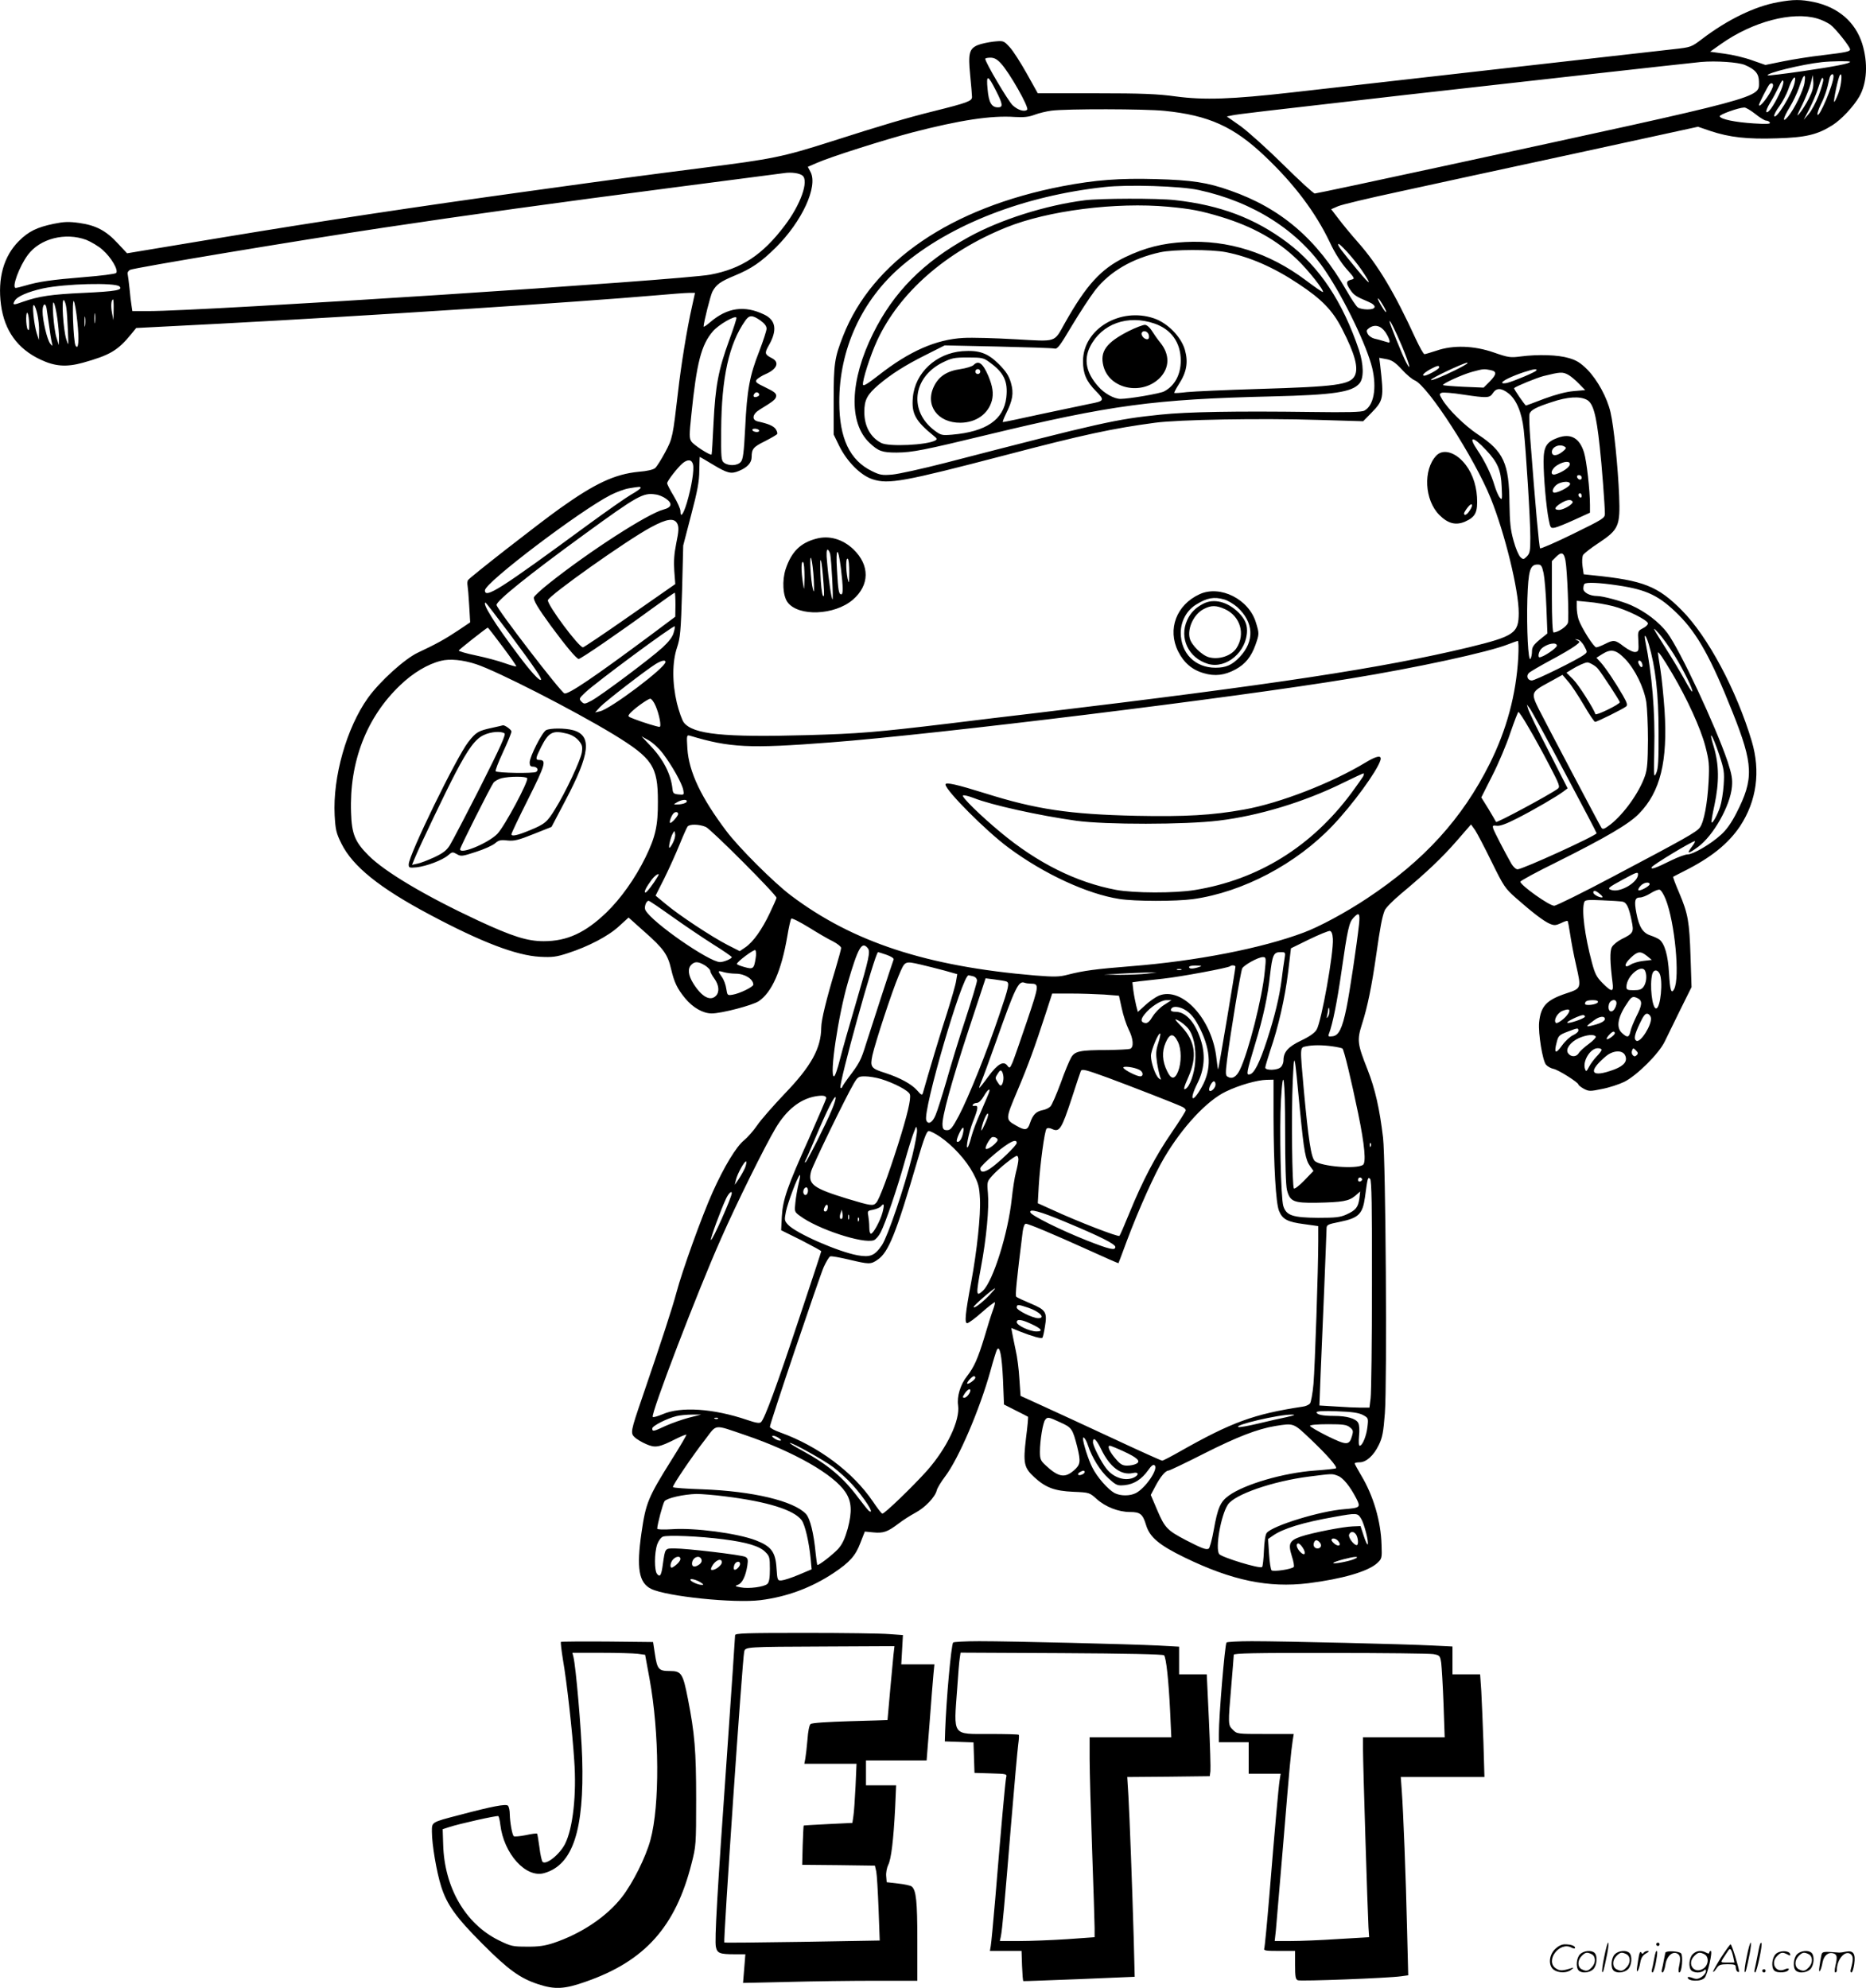 <svg version="1.0" xmlns="http://www.w3.org/2000/svg"
  viewBox="0 0 1126.299 1200.105"
 preserveAspectRatio="xMidYMid meet">
<g transform="translate(-0.307,1200.818) scale(0.1,-0.1)"
fill="#000000" stroke="none">
<path d="M10735 11995 c-140 -25 -304 -105 -457 -221 -67 -51 -68 -51 -175
-63 -177 -20 -2016 -228 -2303 -261 -362 -41 -528 -47 -700 -24 -109 15 -202
19 -484 19 l-349 0 -67 120 c-37 66 -83 138 -103 159 -36 39 -37 39 -97 33
-33 -4 -76 -13 -95 -21 -52 -22 -59 -50 -46 -182 6 -60 11 -120 11 -131 0 -25
-26 -35 -235 -87 -160 -40 -306 -83 -621 -184 -286 -91 -348 -104 -768 -157
-389 -50 -474 -61 -1051 -141 -681 -94 -1256 -181 -1853 -280 l-572 -95 -57
61 c-69 75 -131 108 -231 122 -64 9 -91 8 -155 -5 -101 -21 -152 -46 -210
-104 -92 -92 -129 -225 -108 -385 21 -156 100 -266 239 -331 87 -41 155 -46
254 -19 165 46 212 74 293 173 l30 37 505 26 c854 45 2158 130 2630 171 91 8
181 15 201 15 l37 0 -18 -82 c-30 -131 -67 -361 -84 -513 -32 -274 -33 -283
-78 -367 -23 -43 -50 -86 -60 -95 -11 -10 -48 -19 -100 -23 -144 -14 -264 -70
-478 -223 -126 -90 -541 -414 -552 -431 -4 -6 -5 -20 -3 -31 2 -11 7 -66 10
-122 l6 -102 -73 -49 c-78 -52 -132 -82 -243 -134 -80 -38 -229 -173 -301
-273 -129 -181 -213 -477 -201 -709 5 -87 9 -107 41 -171 68 -137 229 -267
532 -428 313 -167 523 -247 666 -255 74 -4 99 -1 169 22 124 40 246 104 309
163 l57 52 95 -85 c117 -103 142 -139 162 -227 19 -80 36 -116 84 -175 47 -57
108 -92 161 -92 59 0 246 49 284 74 79 54 136 182 172 391 9 55 20 103 24 107
4 5 51 -19 105 -52 53 -33 119 -72 147 -85 27 -14 49 -32 49 -40 0 -7 -16 -66
-35 -130 -53 -175 -85 -305 -85 -350 -1 -125 -60 -233 -221 -400 -69 -73 -144
-158 -166 -191 -22 -32 -58 -73 -79 -90 -47 -38 -120 -158 -190 -314 -65 -145
-183 -473 -218 -605 -25 -94 -92 -299 -207 -635 -69 -201 -72 -214 -45 -239
12 -11 43 -30 69 -41 55 -24 76 -21 181 32 32 16 60 27 62 25 2 -2 -38 -71
-90 -153 -142 -227 -155 -260 -181 -439 -31 -215 -16 -302 58 -339 95 -46 502
-88 661 -68 159 20 307 75 441 164 97 65 132 104 161 181 l27 69 51 -5 c61 -6
86 3 151 52 27 21 74 51 104 67 58 31 118 94 128 134 3 14 26 52 51 85 82 108
209 406 273 636 17 63 35 120 39 128 17 32 30 -33 37 -179 l6 -151 71 -36 c39
-19 72 -37 74 -38 2 -2 -3 -59 -12 -128 -18 -152 -13 -179 50 -237 69 -63 122
-83 236 -88 97 -4 97 -5 140 -43 53 -48 132 -79 202 -79 62 0 77 -13 97 -80
22 -72 79 -120 231 -194 288 -140 507 -185 748 -156 205 26 357 70 414 120 30
28 31 30 28 111 -4 143 -49 297 -123 420 -21 36 -39 68 -39 72 0 4 13 7 29 7
40 0 85 40 116 104 22 45 28 76 37 192 14 190 5 1523 -11 1664 -21 175 -47
292 -94 412 -61 154 -64 176 -33 274 33 102 59 230 86 419 24 168 35 227 51
267 6 15 50 60 98 100 158 132 250 220 337 320 l86 99 25 -35 c13 -20 58 -106
100 -192 72 -146 80 -159 147 -218 100 -88 168 -140 204 -155 26 -11 36 -10
67 4 19 10 38 16 40 13 2 -2 9 -37 15 -78 6 -41 22 -128 37 -192 31 -137 31
-137 -60 -167 -120 -40 -154 -77 -164 -175 -6 -67 21 -233 42 -256 10 -11 30
-22 46 -25 31 -7 149 -82 149 -94 0 -4 15 -16 33 -26 31 -16 38 -16 110 -1 43
8 103 28 134 43 76 38 209 170 244 243 15 30 57 117 94 192 l68 137 -6 183
c-7 213 -15 260 -69 387 -22 51 -38 94 -36 96 2 1 32 17 68 35 161 81 264 164
335 269 101 153 126 332 71 516 -92 307 -264 630 -422 789 -145 146 -231 180
-536 211 l-56 6 -7 49 c-4 28 -2 56 3 67 6 10 48 43 94 73 122 81 131 103 124
285 -7 173 -32 419 -52 504 -20 88 -79 196 -140 258 -40 40 -65 56 -110 69
-65 20 -186 24 -294 10 -60 -8 -74 -6 -160 24 -120 42 -247 46 -347 11 -34
-11 -67 -21 -72 -21 -6 0 -29 42 -53 93 -126 275 -226 444 -348 582 -39 44
-91 107 -116 140 l-46 60 41 18 c23 10 186 49 364 87 177 39 657 143 1065 231
l744 162 76 -26 c115 -38 221 -50 400 -44 174 5 245 22 335 79 54 34 127 112
162 172 48 83 54 205 18 321 -42 131 -144 219 -292 251 -79 16 -123 16 -216
-1z m238 -99 c25 -7 60 -24 77 -36 31 -22 120 -134 120 -150 0 -13 -24 -18
-165 -35 -71 -8 -179 -25 -238 -37 l-108 -22 -80 28 c-44 16 -119 34 -167 40
l-87 12 65 46 c192 136 432 199 583 154z m-4929 -270 c51 -54 172 -267 159
-280 -16 -15 -56 -3 -88 27 -28 27 -165 259 -165 280 0 4 14 7 31 7 23 0 40
-9 63 -34z m4491 -10 c63 -27 85 -53 85 -102 0 -99 56 -84 -1900 -508 -421
-91 -772 -166 -781 -166 -8 0 -93 78 -189 173 -96 95 -213 200 -258 233 l-84
59 34 7 c34 7 169 23 1043 123 512 58 1710 192 1785 199 90 8 224 -1 265 -18z
m635 19 c0 -10 -85 -27 -283 -56 -115 -17 -211 -28 -214 -26 -13 13 207 67
327 80 54 6 170 8 170 2z m-100 -88 c0 -47 -88 -256 -97 -230 -2 6 7 33 20 60
23 45 39 92 52 156 5 27 25 38 25 14z m30 -101 c-12 -32 -24 -55 -26 -53 -6 5
24 146 34 161 17 27 11 -56 -8 -108z m-205 62 c-8 -49 -62 -159 -99 -203 -37
-44 -32 -12 9 55 20 32 44 84 55 114 10 31 22 61 25 66 13 21 16 8 10 -32z
m26 -95 c-16 -32 -41 -71 -55 -88 -21 -25 -18 -16 14 48 21 44 45 102 52 130
l13 52 3 -42 c2 -31 -5 -57 -27 -100z m-4906 47 c42 -82 43 -100 12 -100 -39
0 -56 29 -63 110 -9 90 2 88 51 -10z m4820 48 c-14 -65 -114 -227 -123 -200
-2 6 12 34 32 60 19 27 42 70 52 98 24 73 52 102 39 42z m146 -75 c-17 -43
-44 -94 -61 -113 l-30 -35 34 65 c18 36 42 90 51 120 22 67 29 80 33 59 2 -9
-11 -52 -27 -96z m-240 4 c-34 -70 -66 -115 -76 -105 -4 4 6 29 22 55 17 27
40 71 53 98 16 35 24 45 27 32 3 -10 -9 -46 -26 -80z m-38 45 c-17 -47 -83
-132 -83 -107 0 8 51 108 62 122 14 17 29 6 21 -15z m-105 -162 c27 -22 57
-40 65 -40 9 0 19 -5 23 -12 5 -8 -19 -10 -97 -5 -112 7 -200 25 -206 43 -3
10 112 52 148 53 9 1 39 -17 67 -39z m-3567 19 c268 -27 419 -95 608 -275 176
-167 304 -337 391 -519 29 -63 67 -122 100 -160 51 -57 52 -60 30 -65 -33 -8
-34 -21 -8 -60 23 -34 35 -42 111 -74 52 -22 49 -46 -6 -46 -24 0 -51 6 -59
13 -9 6 -40 53 -68 102 -177 309 -395 496 -702 603 -137 49 -233 63 -449 69
-219 6 -364 -5 -563 -43 -673 -130 -1148 -454 -1324 -904 -52 -132 -57 -169
-57 -390 l0 -205 34 -70 c47 -94 128 -176 200 -200 97 -32 188 -15 801 145
472 124 650 162 905 196 141 19 635 28 988 17 l268 -8 49 50 c74 76 77 89 54
286 l-6 47 43 -8 c34 -6 53 -19 94 -63 27 -30 62 -59 77 -65 80 -33 361 -469
459 -712 86 -214 169 -554 169 -692 0 -123 -27 -141 -302 -208 -525 -126
-1171 -224 -2598 -395 -162 -19 -405 -48 -540 -65 -442 -53 -541 -61 -855 -70
-505 -14 -688 5 -744 76 -11 14 -29 66 -42 117 -29 123 -29 248 1 337 19 57
23 97 30 340 l7 275 48 185 c38 144 49 203 49 267 1 46 2 83 3 83 1 0 35 -20
75 -44 91 -55 113 -61 161 -41 51 21 77 49 77 84 0 49 10 61 81 96 37 19 70
38 73 43 3 5 -1 18 -9 30 -14 19 -44 32 -108 46 -38 9 -33 44 11 71 85 52 97
62 100 81 2 17 -10 27 -64 53 -58 28 -64 33 -53 48 8 8 32 24 54 33 69 30 85
72 37 96 -43 22 -45 30 -19 76 53 92 44 153 -27 187 -118 57 -222 43 -325 -45
-23 -20 -41 -32 -41 -27 1 27 41 186 53 210 23 43 47 61 134 97 102 42 160 82
249 170 158 157 255 367 210 455 l-17 32 53 23 c83 37 408 140 579 185 286 74
475 103 617 93 55 -3 85 0 119 13 26 10 72 21 102 25 89 12 568 11 682 -1z
m-2184 -391 c39 -32 -11 -175 -107 -301 -134 -178 -262 -262 -450 -297 -176
-33 -3052 -220 -3391 -220 l-97 0 -5 33 c-3 17 -9 64 -12 102 -4 39 -9 78 -11
87 -3 10 3 21 14 27 23 12 1004 176 1532 255 498 75 1039 150 1770 245 338 44
629 82 645 84 43 7 94 0 112 -15z m2391 -87 c330 -71 605 -247 767 -491 117
-175 249 -452 281 -585 28 -121 9 -226 -48 -256 -16 -9 -103 -11 -318 -8 -459
6 -749 1 -912 -16 -271 -28 -356 -47 -1298 -291 -140 -36 -285 -68 -322 -71
-59 -5 -74 -3 -122 21 -134 65 -197 199 -197 416 -1 318 135 616 376 822 294
251 738 424 1225 477 141 16 460 6 568 -18z m-6714 -301 c29 -12 74 -38 98
-60 52 -45 98 -124 82 -140 -6 -6 -93 -17 -195 -25 -194 -16 -273 -27 -353
-51 -27 -8 -53 -14 -58 -14 -26 0 21 129 73 199 73 99 226 138 353 91z m7697
-181 c66 -97 57 -99 -22 -4 -102 124 -119 146 -119 159 1 16 95 -87 141 -155z
m-7497 -100 c24 -22 -22 -30 -215 -39 -196 -9 -271 -20 -368 -54 -57 -21 -64
-20 -50 5 14 27 81 56 172 76 136 29 435 36 461 12z m7646 -154 c-1 -5 -12 8
-25 30 -14 22 -25 45 -25 50 1 6 12 -8 25 -30 14 -22 25 -44 25 -50z m-7966
22 c3 -23 7 -85 9 -137 4 -94 4 -94 -10 -50 -18 59 -30 246 -15 236 6 -3 13
-25 16 -49z m66 -81 c12 -110 7 -176 -11 -144 -13 23 -23 287 -10 268 5 -9 15
-64 21 -124z m219 72 l-1 -63 -9 45 c-8 40 -5 80 7 80 2 0 4 -28 3 -62z m-340
-51 c6 -43 11 -97 10 -120 l-1 -42 -14 45 c-17 54 -30 233 -16 210 6 -8 15
-50 21 -93z m-120 22 c6 -27 11 -73 10 -102 l-1 -52 -13 40 c-17 56 -30 179
-17 171 6 -3 15 -29 21 -57z m55 39 c2 -13 9 -59 15 -103 6 -44 13 -91 17
-105 5 -24 5 -24 -10 -6 -18 22 -46 140 -46 195 0 44 17 56 24 19z m-105 -98
c1 -33 -2 -41 -9 -30 -5 8 -9 38 -9 65 1 64 17 32 18 -35z m398 13 c-2 -16 -4
-5 -4 22 0 28 2 40 4 28 2 -13 2 -35 0 -50z m-60 -20 c-2 -16 -4 -5 -4 22 0
28 2 40 4 28 2 -13 2 -35 0 -50z m3887 -90 c-65 -179 -83 -275 -94 -497 -5
-103 -10 -190 -12 -192 -8 -7 -109 58 -122 79 -13 19 -13 39 0 162 32 314 60
422 130 503 34 40 136 99 142 82 2 -5 -18 -66 -44 -137z m188 121 c25 -18 38
-34 38 -50 0 -12 -20 -73 -44 -136 -58 -147 -74 -233 -85 -462 -8 -154 -13
-192 -27 -207 -20 -23 -72 -25 -100 -5 -18 14 -19 27 -18 198 2 317 47 521
146 661 24 34 42 34 90 1z m3873 -155 c45 -108 60 -164 25 -98 -22 41 -100
236 -100 247 1 14 30 -44 75 -149z m-100 84 c22 -33 32 -63 21 -63 -1 0 -16 4
-32 9 -16 5 -41 12 -56 15 -15 4 -33 16 -39 28 -10 18 -8 24 7 35 34 25 71 16
99 -24z m495 -188 c0 -3 -32 -21 -72 -41 -74 -37 -148 -67 -148 -59 0 9 174
92 218 104 1 1 2 -1 2 -4z m-170 -25 c0 -10 -72 -50 -90 -50 -19 0 0 19 38 40
42 22 52 24 52 10z m309 -16 c40 -8 39 -25 -5 -70 l-36 -36 -120 5 c-66 3
-122 8 -125 10 -7 8 118 65 178 81 64 17 68 18 108 10z m277 -3 c-7 -10 -137
-65 -178 -75 -16 -3 -28 -3 -28 2 0 11 61 40 130 63 62 20 84 23 76 10z m192
-25 c15 -8 44 -32 65 -54 l38 -39 -69 -6 c-46 -4 -107 -20 -178 -46 -59 -23
-109 -41 -110 -41 -6 0 -76 102 -72 105 11 11 138 63 178 73 101 25 114 26
148 8z m-362 -111 c49 -37 82 -115 94 -220 14 -129 40 -543 40 -652 0 -81 -3
-96 -21 -114 -19 -19 -22 -20 -39 -4 -10 9 -29 53 -41 98 -19 67 -23 109 -25
227 -2 240 -35 313 -190 415 -80 53 -182 153 -217 214 -17 29 -17 32 -1 38 9
3 66 -1 128 -11 148 -22 160 -21 180 9 21 32 50 32 92 0z m-4521 -5 c3 -6 -1
-13 -10 -16 -19 -8 -30 0 -20 15 8 14 22 14 30 1z m4995 -35 c39 -20 58 -87
79 -285 12 -103 31 -358 31 -403 0 -27 -11 -33 -192 -122 -106 -52 -196 -91
-199 -87 -6 6 -29 261 -59 656 -6 76 -8 146 -5 155 7 24 40 41 135 72 95 32
167 36 210 14z m-4995 -185 c3 -5 -3 -10 -14 -10 -11 0 -23 5 -26 10 -3 6 3
10 14 10 11 0 23 -4 26 -10z m4387 -118 c71 -75 91 -122 95 -222 4 -79 3 -84
-12 -65 -9 11 -23 45 -32 75 -18 62 -57 144 -102 210 -59 87 -29 88 51 2z
m-4786 -88 c8 -32 -9 -136 -37 -231 -22 -72 -39 -94 -39 -50 0 13 -18 53 -40
90 -22 36 -40 71 -40 78 0 14 64 96 94 121 31 25 55 22 62 -8z m-316 -141 c0
-5 -26 -23 -58 -41 -31 -18 -151 -102 -267 -187 -524 -385 -615 -443 -615
-391 0 47 576 483 759 576 36 18 85 36 110 40 64 11 71 11 71 3z m152 -65 c42
-29 36 -53 -14 -66 -94 -24 -449 -253 -690 -445 -48 -38 -89 -76 -92 -84 -6
-16 22 -63 102 -173 90 -122 155 -200 168 -200 13 0 246 160 447 307 70 51
130 93 133 93 2 0 4 -33 4 -72 l-1 -73 -147 -110 c-343 -255 -499 -361 -522
-353 -23 8 -410 512 -410 534 0 25 196 183 530 426 320 233 355 253 430 241
19 -2 47 -14 62 -25z m70 -153 c9 -21 8 -44 -7 -116 -13 -65 -16 -111 -12
-168 l6 -79 -274 -191 c-150 -105 -278 -191 -283 -191 -25 0 -212 251 -212
284 0 25 475 362 622 441 98 53 142 58 160 20z m5360 -221 c11 -58 22 -347 15
-375 -6 -23 -60 -59 -87 -59 -6 0 -10 84 -10 215 l0 216 25 25 c33 33 48 27
57 -22z m-132 -76 c6 -29 14 -123 17 -209 l6 -155 -47 -38 c-37 -31 -46 -45
-46 -70 0 -17 -4 -37 -9 -45 -14 -22 -24 183 -19 361 6 173 16 208 62 208 21
0 26 -7 36 -52z m448 -74 c176 -26 250 -62 366 -177 115 -115 197 -263 326
-587 127 -318 130 -404 23 -612 -30 -59 -61 -102 -93 -130 -61 -56 -168 -118
-200 -118 -15 0 -58 -16 -97 -35 -99 -49 -126 -58 -121 -43 4 13 244 158 261
158 4 0 -4 -16 -19 -35 -33 -44 -22 -44 38 0 93 68 195 249 205 364 4 45 -1
74 -26 151 -73 216 -286 671 -364 777 -49 65 -132 129 -220 168 -55 24 -170
55 -204 55 -43 0 -83 21 -83 44 0 13 3 26 7 29 11 11 89 8 201 -9z m-30 -125
c83 -21 212 -85 212 -105 0 -7 -14 -21 -31 -29 -30 -16 -31 -18 -27 -78 3 -57
1 -62 -18 -65 -12 -2 -41 12 -68 32 -54 42 -63 43 -116 16 -22 -11 -45 -20
-52 -20 -15 0 -90 119 -107 169 -6 19 -11 52 -11 73 l0 39 73 -7 c39 -3 105
-15 145 -25z m-6660 -166 c155 -209 197 -271 190 -279 -9 -8 -62 50 -136 149
-142 188 -222 317 -198 317 2 0 67 -84 144 -187z m991 5 c-6 -24 -29 -54 -67
-89 -73 -67 -374 -292 -429 -321 -40 -21 -44 -22 -60 -6 -16 17 -15 20 23 56
66 62 532 407 540 399 2 -2 -1 -19 -7 -39z m-1033 -83 c48 -64 85 -117 83
-120 -3 -2 -34 7 -71 20 -36 13 -114 34 -172 46 -59 12 -105 26 -104 30 2 6
167 136 175 138 2 1 42 -51 89 -114z m7072 -50 c57 -92 117 -214 109 -222 -3
-2 -24 31 -47 74 -24 43 -73 125 -110 183 -84 133 -90 144 -45 95 20 -22 62
-80 93 -130z m-153 63 c40 -136 59 -297 59 -523 1 -177 -2 -227 -14 -254 -15
-32 -15 -22 -12 138 6 230 -13 455 -54 659 -10 51 4 37 21 -20z m-390 -10 c20
-37 20 -37 0 -52 -37 -29 -295 -156 -316 -156 -25 0 -36 27 -18 45 8 8 66 42
129 76 63 33 130 73 149 87 31 23 33 26 15 34 -18 7 -18 8 1 5 11 -1 29 -18
40 -39z m-398 -70 c-13 -225 -70 -435 -172 -640 -166 -332 -396 -585 -740
-813 -126 -84 -290 -173 -386 -208 -252 -94 -644 -171 -1039 -202 -213 -17
-288 -27 -381 -51 -53 -14 -81 -14 -198 -5 -654 55 -1100 201 -1474 483 -101
76 -313 287 -389 388 -153 203 -227 358 -236 499 -5 78 -4 83 14 78 243 -73
357 -79 849 -41 622 47 2433 269 3134 385 405 66 838 160 956 207 28 11 54 20
59 21 5 1 6 -43 3 -101z m233 72 c0 -14 -82 -70 -105 -70 -12 0 -4 38 13 53
33 30 92 41 92 17z m413 -81 c59 -62 112 -170 127 -259 5 -36 10 -139 10 -230
-1 -132 -4 -175 -18 -216 -35 -101 -126 -228 -208 -293 -37 -28 -47 -32 -55
-20 -12 18 -337 635 -378 716 -48 97 -46 104 56 159 l87 48 34 -40 c19 -21 61
-85 94 -141 33 -57 64 -103 69 -103 11 0 169 78 187 93 10 8 6 22 -19 66 -43
75 -106 170 -136 202 l-24 26 33 21 c55 35 85 29 141 -29z m283 -86 c91 -154
172 -332 200 -439 23 -88 25 -112 20 -214 -7 -132 -28 -245 -53 -278 -21 -28
-91 -67 -528 -298 -181 -96 -339 -174 -351 -174 -30 0 -204 124 -204 145 0 6
98 59 218 118 296 148 437 230 497 292 130 132 175 317 155 627 -6 84 -17 195
-25 245 -8 51 -15 96 -15 100 1 13 29 -28 86 -124z m-7218 55 c127 -42 585
-276 829 -424 235 -144 267 -192 267 -404 1 -147 -15 -215 -75 -338 -62 -127
-150 -250 -236 -333 -128 -123 -238 -173 -378 -173 -100 0 -190 29 -397 125
-317 148 -561 293 -660 392 -82 82 -102 129 -106 259 -11 306 93 576 297 770
77 74 167 128 247 147 52 13 130 6 212 -21z m1142 14 c0 -34 -329 -282 -395
-298 l-30 -7 30 33 c32 34 277 223 335 259 36 22 60 27 60 13z m5894 -8 c9
-22 -3 -32 -14 -14 -12 19 -12 30 -1 30 5 0 12 -7 15 -16z m-301 -6 c12 -6 28
-18 35 -27 27 -33 132 -194 132 -202 0 -13 -144 -83 -147 -72 -13 37 -101 176
-134 209 l-41 41 34 21 c34 21 76 40 91 41 5 1 18 -4 30 -11z m-5653 -251 c22
-50 37 -127 24 -127 -13 0 -101 27 -152 47 -41 16 -42 16 -25 36 26 29 106 86
121 87 7 0 22 -19 32 -43z m5487 -401 c106 -199 193 -364 193 -368 0 -14 -447
-218 -477 -218 -10 0 -26 15 -37 33 -43 76 -104 194 -110 213 -5 18 -3 20 21
17 19 -3 58 11 124 45 104 53 239 132 279 162 l25 19 -116 228 c-65 125 -120
239 -123 253 l-7 25 18 -24 c10 -13 105 -186 210 -385z m-218 271 c30 -50 86
-152 124 -225 64 -123 68 -134 52 -146 -49 -36 -369 -208 -372 -200 -2 5 -23
40 -46 79 l-43 69 66 131 c37 72 86 188 109 258 24 70 46 127 49 127 4 0 32
-42 61 -93z m1151 -165 c29 -88 32 -105 27 -182 -3 -47 -13 -107 -22 -134 -17
-51 -45 -100 -51 -93 -3 2 5 48 17 103 30 140 28 248 -4 354 -35 114 -8 75 33
-48z m-6375 6 c55 -73 114 -178 122 -218 6 -31 5 -31 -28 -28 -30 3 -34 7 -37
33 -9 89 -55 180 -136 264 l-51 54 43 -24 c25 -14 62 -48 87 -81z m143 -290
c-3 -7 -22 -14 -44 -16 -39 -2 -39 -2 -14 13 31 18 63 19 58 3z m-54 -81 c-12
-21 -37 -47 -45 -47 -11 0 9 53 24 62 15 9 29 -1 21 -15z m169 -71 c30 -12
427 -410 427 -428 0 -4 -18 -45 -40 -91 -47 -100 -101 -176 -148 -208 l-34
-23 -73 37 c-97 50 -295 181 -372 246 l-63 52 54 107 c29 59 70 150 91 202 21
52 43 101 48 108 12 16 69 15 110 -2z m-198 -95 c-8 -17 -18 -31 -21 -31 -8 0
6 61 19 85 11 20 12 20 15 -2 2 -12 -4 -35 -13 -52z m5825 -192 c0 -46 -102
-108 -156 -95 -33 9 -28 14 66 65 81 44 90 47 90 30z m-5916 -11 c-27 -46 -67
-98 -75 -98 -12 0 4 32 38 78 23 30 53 46 37 20z m5986 -48 c0 -12 -60 -44
-68 -36 -3 3 3 15 13 26 19 21 55 27 55 10z m97 -91 c55 -139 87 -473 51 -542
-17 -33 -25 -8 -31 97 -6 106 -26 177 -58 202 -8 6 -31 17 -52 24 -48 15 -71
52 -87 136 -14 74 -9 94 22 94 13 0 41 11 63 25 22 14 47 24 55 22 8 -1 25
-27 37 -58z m-396 31 c14 -11 18 -19 11 -20 -19 0 -52 19 -52 30 0 16 16 12
41 -10z m135 -45 c25 -5 39 -34 55 -114 15 -71 12 -77 -61 -113 -25 -13 -51
-34 -58 -48 -13 -25 -11 -94 4 -212 8 -61 -3 -62 -60 -5 -36 36 -46 56 -64
123 -44 164 -64 322 -46 367 4 12 23 14 107 10 56 -2 111 -6 123 -8z m-5737
-90 c73 -52 184 -127 247 -167 63 -39 114 -75 114 -78 0 -10 -48 -30 -71 -30
-65 0 -410 239 -450 313 -10 17 4 57 19 57 5 0 68 -43 141 -95z m4147 -47
c-13 -120 -57 -414 -76 -506 -25 -122 -46 -166 -84 -170 -24 -3 -28 -1 -22 14
23 59 50 196 76 377 37 258 46 296 72 324 34 37 41 28 34 -39z m-158 -87 c6
-82 -69 -501 -98 -549 -12 -20 -43 -42 -94 -66 -79 -38 -106 -69 -106 -120 0
-13 -7 -32 -16 -40 -19 -20 -94 -22 -94 -3 0 7 14 53 30 103 49 142 89 317
108 473 l17 144 110 54 c60 29 116 52 125 51 10 -2 16 -17 18 -47z m-2808 -56
c18 -21 10 -57 -70 -330 -39 -132 -83 -286 -97 -342 -14 -57 -30 -103 -36
-103 -29 0 25 365 84 568 62 211 84 249 119 207z m-676 -62 c-10 -64 -15 -68
-68 -53 -25 7 -46 15 -45 19 1 14 104 90 111 83 5 -5 6 -27 2 -49z m790 21
c26 -9 45 -21 43 -28 -13 -34 -140 -426 -167 -511 -30 -97 -39 -115 -107 -204
-17 -23 -34 -48 -36 -54 -2 -7 -7 -9 -11 -6 -14 13 209 819 227 819 2 0 25 -7
51 -16z m2402 -26 c-4 -24 -12 -79 -17 -123 -14 -108 -42 -223 -89 -368 -45
-137 -77 -200 -104 -205 -22 -5 -20 8 34 187 48 158 76 288 89 414 14 120 21
137 63 137 30 0 31 0 24 -42z m2188 19 l29 -24 -51 -6 c-28 -3 -62 -13 -76
-22 -41 -27 -42 2 -1 40 43 41 60 43 99 12z m-2307 -94 c-15 -159 -99 -488
-150 -593 -22 -45 -48 -59 -76 -41 -11 7 -11 24 -2 97 23 179 83 539 92 556
12 21 95 67 124 68 20 0 21 -3 12 -87z m-3379 37 c17 -11 32 -26 32 -33 0 -7
11 -28 25 -47 28 -39 32 -81 9 -104 -34 -34 -85 -6 -135 73 -32 50 -37 92 -13
115 21 21 42 20 82 -4z m1302 5 c36 -8 100 -25 143 -36 l78 -22 -7 -41 c-3
-23 -28 -108 -54 -191 -39 -119 -107 -346 -147 -487 -4 -13 -10 -11 -33 16
-35 40 -104 77 -192 106 -89 28 -94 36 -79 108 18 79 116 379 158 479 39 92
35 90 133 68z m1680 -15 c-36 -12 -60 -12 -60 0 0 6 19 10 43 9 36 -1 38 -2
17 -9z m220 2 c0 -15 -101 -616 -104 -619 -2 -2 -6 25 -10 61 -24 240 -208
441 -349 383 -20 -9 -56 -34 -81 -57 l-45 -41 -10 38 c-5 21 -13 61 -17 90
l-6 51 43 6 c24 3 89 10 144 16 102 11 393 65 403 75 8 8 32 6 32 -3z m-327
-19 c-7 -2 -19 -2 -25 0 -7 3 -2 5 12 5 14 0 19 -2 13 -5z m2801 -9 c11 -28 6
-69 -10 -92 -12 -17 -25 -22 -60 -22 -38 0 -44 3 -44 20 0 67 95 144 114 94z
m-5491 -14 c55 0 106 -32 107 -66 0 -14 -82 -54 -125 -61 -31 -5 -32 -4 -38
35 -3 23 -14 54 -26 71 -28 39 -27 41 11 30 18 -5 50 -9 71 -9z m5577 1 c22
-43 6 -211 -21 -211 -24 0 -40 143 -23 208 8 27 30 29 44 3z m-3095 -1 c-33
-4 -105 -7 -160 -7 l-100 1 100 6 c55 3 127 6 160 7 l60 0 -60 -7z m-1047 -16
c13 -4 22 -14 22 -26 0 -11 -31 -115 -69 -231 -39 -117 -90 -285 -115 -374
-26 -89 -55 -182 -66 -207 -19 -46 -45 -60 -56 -31 -22 57 217 876 255 875 3
0 16 -3 29 -6z m199 -31 c21 -8 16 -30 -43 -204 -75 -223 -185 -495 -242 -604
-40 -76 -52 -90 -72 -90 -20 0 -26 6 -28 28 -6 46 54 264 160 586 l100 303 55
-7 c31 -4 62 -9 70 -12z m146 -13 c54 -1 53 -6 -21 -226 -39 -115 -78 -227
-87 -249 -16 -36 -18 -38 -31 -21 -23 32 -59 12 -115 -64 -28 -39 -53 -70 -55
-70 -2 0 3 17 12 38 9 20 49 129 89 242 117 331 136 369 173 355 8 -3 23 -5
35 -5z m444 -66 l90 -7 17 -77 c9 -43 28 -99 41 -126 29 -56 33 -109 9 -118
-9 -3 -70 -6 -137 -7 -167 0 -197 -7 -219 -46 -10 -17 -39 -86 -63 -154 -25
-67 -52 -130 -61 -140 -8 -9 -30 -20 -48 -23 -40 -8 -59 -28 -76 -78 -14 -44
-29 -47 -84 -15 -65 37 -65 37 7 208 67 158 106 266 173 472 l38 117 112 0
c61 0 151 -3 201 -6z m3224 -24 c26 -15 24 -40 -11 -108 -16 -33 -33 -74 -36
-91 -8 -37 -19 -39 -51 -9 -38 35 -25 100 39 191 21 30 30 32 59 17z m-2862
-39 c-24 -15 -55 -47 -69 -70 -17 -29 -31 -41 -44 -39 -28 4 -30 21 -5 52 35
45 99 86 132 86 l31 0 -45 -29z m2619 17 c-5 -15 -78 -24 -78 -10 0 16 13 22
48 22 22 0 32 -4 30 -12z m112 -6 c0 -10 -6 -27 -14 -38 -20 -26 -41 -6 -32
30 8 31 46 37 46 8z m-2612 -36 c40 -21 67 -54 100 -121 64 -131 68 -242 10
-347 -58 -105 -81 -87 -27 21 40 80 48 163 24 247 -33 115 -92 184 -157 184
-27 0 -35 9 -21 23 11 11 42 8 71 -7z m872 -43 c-10 -16 -11 -15 -6 7 3 14 6
32 7 40 1 8 4 5 6 -7 2 -12 -1 -30 -7 -40z m1447 14 c-18 -28 -65 -62 -73 -54
-15 15 8 59 39 72 40 16 53 10 34 -18z m501 -24 c6 -42 -64 -153 -88 -138 -17
10 -11 37 20 103 22 47 34 63 47 60 10 -2 19 -13 21 -25z m-398 8 c0 -11 -99
-45 -107 -37 -7 6 74 45 95 46 6 0 12 -4 12 -9z m120 -15 c0 -14 -32 -29 -85
-41 -32 -7 -30 -3 19 33 32 25 66 29 66 8z m-2517 -55 c34 -41 51 -118 44
-206 -5 -68 -32 -145 -57 -160 -16 -10 -12 8 16 71 54 123 42 215 -40 303 -46
48 -48 52 -20 38 18 -9 43 -30 57 -46z m2357 -15 c0 -7 -14 -19 -31 -27 -17
-7 -48 -35 -68 -63 -39 -55 -50 -47 -31 23 9 36 16 42 63 60 63 24 67 25 67 7z
m220 -15 c0 -12 -42 -42 -49 -36 -5 6 29 45 41 45 4 0 8 -4 8 -9z m-2756 -61
c-14 -44 -15 -63 -7 -119 6 -36 15 -75 19 -86 7 -17 6 -18 -8 -7 -21 16 -48
95 -48 136 0 32 46 143 56 134 3 -3 -3 -29 -12 -58z m118 10 c23 -44 23 -127
2 -180 -20 -50 -42 -50 -66 1 -30 60 -33 119 -9 173 25 57 47 58 73 6z m2523
30 c3 -5 -16 -25 -42 -44 -26 -19 -54 -44 -61 -56 -15 -25 -49 -24 -65 1 -16
25 16 67 66 90 46 20 92 25 102 9z m-1588 -59 c29 -4 55 -10 59 -13 10 -10 53
-190 95 -393 39 -189 49 -298 28 -310 -42 -26 -250 -9 -289 23 -23 20 -39 126
-67 427 -24 268 -24 258 12 266 41 9 100 9 162 0z m1623 -21 c0 -5 -13 -23
-30 -40 -16 -17 -37 -45 -46 -63 -15 -29 -18 -30 -24 -12 -16 46 32 125 77
125 13 0 23 -4 23 -10z m212 -32 c-9 -9 -15 -9 -23 -1 -7 7 -9 20 -5 29 6 16
8 16 23 1 13 -13 15 -19 5 -29z m-71 1 c18 -35 -3 -64 -63 -87 -143 -54 -166
-16 -50 81 42 34 96 37 113 6z m-1961 -339 c24 -247 33 -294 61 -333 l20 -28
-55 -57 c-30 -31 -58 -53 -63 -49 -11 12 -16 450 -7 647 9 189 9 191 44 -180z
m-969 249 c23 -12 25 -39 4 -39 -20 0 -92 36 -101 51 -8 14 66 5 97 -12z
m-821 -49 c0 -14 -4 -31 -9 -39 -7 -11 -13 -8 -26 13 -16 25 -16 27 0 52 13
21 19 24 26 13 5 -8 9 -25 9 -39z m632 1 c129 -48 398 -152 445 -174 13 -5 23
-15 23 -22 0 -6 -39 -67 -86 -136 -95 -138 -174 -288 -254 -484 -29 -71 -56
-134 -60 -138 -7 -8 -249 85 -409 159 l-84 38 6 106 c8 131 35 332 47 344 6 6
20 5 36 -3 42 -19 56 4 115 184 28 88 54 163 56 168 8 13 30 7 165 -42z
m-1371 -7 c78 -24 167 -70 174 -93 8 -26 -15 -124 -71 -301 -61 -192 -113
-331 -132 -353 -19 -21 -31 -19 -177 25 -205 63 -237 87 -216 165 11 39 207
444 257 529 24 41 29 44 68 44 23 0 67 -7 97 -16z m2369 -231 c1 -295 14 -519
33 -565 21 -51 51 -67 151 -80 l86 -12 0 -91 c0 -164 -20 -758 -29 -863 -5
-57 -15 -109 -21 -117 -7 -8 -26 -17 -44 -19 -296 -45 -429 -94 -740 -270 -54
-31 -103 -56 -108 -56 -6 0 -139 60 -297 134 -157 73 -347 161 -422 195 l-136
62 -7 102 c-3 56 -13 134 -22 172 -8 39 -18 85 -21 103 l-6 33 54 -22 c74 -29
127 -44 134 -37 3 3 10 33 15 66 15 89 6 102 -87 141 -43 18 -82 36 -86 41 -7
6 2 96 39 393 4 29 11 47 19 47 17 0 162 -61 379 -159 98 -45 179 -80 180 -79
1 2 24 62 50 133 71 190 169 408 227 505 110 186 258 344 371 398 80 39 190
70 246 71 l42 1 0 -227z m70 -84 c0 -198 4 -326 11 -355 18 -70 40 -79 179
-77 157 3 194 10 232 41 l31 27 -5 -43 c-8 -53 -21 -70 -78 -96 -38 -17 -65
-20 -170 -20 -155 1 -193 14 -211 71 -15 47 -24 466 -14 641 13 222 25 130 25
-189z m-420 282 c0 -20 -27 -48 -37 -37 -9 8 14 56 27 56 5 0 10 -8 10 -19z
m-1369 -53 c-5 -13 -27 -64 -49 -115 -23 -50 -48 -117 -56 -148 -8 -31 -18
-60 -22 -63 -14 -14 6 88 30 150 34 85 36 104 12 100 -11 -2 -15 1 -11 7 3 6
15 11 25 11 11 0 27 16 41 40 24 43 44 55 30 18z m-981 -30 c0 -5 -46 -111
-101 -236 -135 -300 -161 -376 -167 -479 l-4 -82 121 -60 c66 -34 121 -64 121
-67 0 -3 -60 -186 -134 -407 -135 -407 -207 -602 -229 -624 -9 -9 -29 -6 -85
13 -203 69 -401 82 -510 34 -29 -12 -55 -20 -59 -16 -14 14 270 757 412 1076
95 216 264 557 330 668 65 109 146 174 238 191 45 8 67 5 67 -11z m34 -70
c-35 -85 -153 -318 -160 -318 -3 0 -3 3 -1 8 3 4 31 68 62 142 71 168 117 259
122 243 2 -6 -8 -40 -23 -75z m922 -90 c-17 -37 -23 -44 -19 -23 9 45 35 102
40 88 3 -7 -7 -36 -21 -65z m-436 -186 c-50 -199 -148 -486 -183 -540 -44 -65
-71 -76 -149 -62 -118 22 -369 132 -418 184 -23 25 -23 29 -13 80 12 56 68
205 83 220 5 5 2 -18 -6 -50 -8 -32 -17 -84 -20 -115 -6 -55 -6 -57 27 -81
106 -80 383 -171 447 -147 12 5 30 26 41 48 28 53 101 269 145 427 20 71 44
149 54 174 16 42 17 43 20 17 2 -15 -11 -85 -28 -155z m306 136 c-7 -36 -24
-60 -37 -52 -9 5 26 84 37 84 4 0 4 -14 0 -32z m-140 -22 c77 -52 160 -143
201 -221 32 -61 37 -81 41 -155 5 -98 -18 -313 -53 -503 -36 -191 -41 -247
-24 -247 8 0 48 29 88 65 41 36 76 63 79 61 2 -3 -3 -24 -12 -48 -9 -24 -32
-96 -51 -162 -39 -128 -62 -181 -105 -236 -40 -50 -62 -123 -54 -176 13 -90
-67 -258 -188 -395 -88 -98 -255 -259 -269 -259 -5 0 -30 33 -57 73 -121 178
-329 334 -559 417 -35 12 -63 28 -63 34 0 21 298 903 325 965 15 33 33 62 39
64 7 3 57 -6 112 -19 122 -29 133 -30 174 -1 66 44 112 159 241 600 40 136 56
177 68 177 9 0 39 -15 67 -34z m337 -38 c-21 -23 -53 -42 -60 -35 -7 8 25 65
39 70 7 2 19 0 26 -6 10 -8 9 -14 -5 -29z m127 0 c0 -15 -110 -121 -161 -155
-38 -25 -59 -24 -59 2 0 8 41 48 91 90 85 70 129 92 129 63z m2137 -20 c-3 -8
-6 -5 -6 6 -1 11 2 17 5 13 3 -3 4 -12 1 -19z m-2127 -80 c0 -13 -7 -48 -15
-78 -8 -30 -19 -102 -25 -159 -22 -207 -112 -496 -174 -555 -42 -39 -43 -27
-12 141 33 175 50 358 42 448 -6 68 -5 71 27 106 35 40 133 119 148 119 5 0 9
-10 9 -22z m-1650 -50 c-8 -18 -25 -49 -38 -68 l-24 -35 7 30 c8 36 54 119 62
111 3 -3 0 -20 -7 -38z m3724 -67 c3 -5 -1 -11 -9 -15 -9 -3 -15 0 -15 9 0 16
16 20 24 6z m60 -639 c0 -345 -4 -653 -8 -684 l-7 -58 -52 0 c-29 0 -96 3
-151 7 l-99 6 7 186 c4 102 14 337 22 521 7 184 14 346 14 360 0 24 6 27 82
42 112 23 136 47 150 149 16 118 17 124 31 110 9 -9 12 -166 11 -639z m-3404
569 c0 -23 -16 -36 -25 -21 -9 14 1 40 15 40 5 0 10 -9 10 -19z m-460 -16 c0
-25 -118 -290 -126 -283 -5 6 61 186 92 251 15 31 34 49 34 32z m576 -101 c-3
-8 -10 -12 -16 -9 -7 4 -6 14 2 28 12 24 24 8 14 -19z m334 -15 c-13 -50 -56
-129 -70 -129 -6 0 -10 17 -10 39 0 21 -3 52 -6 69 -6 29 -4 31 30 37 19 4 41
13 47 21 18 22 21 10 9 -37z m-244 -37 c-12 -11 -18 7 -10 30 l8 23 4 -23 c2
-13 1 -26 -2 -30z m1348 -21 c206 -86 301 -133 301 -151 0 -23 -34 -15 -174
40 -156 62 -334 150 -339 169 -8 24 57 7 212 -58z m-1307 17 c-3 -7 -5 -2 -5
12 0 14 2 19 5 13 2 -7 2 -19 0 -25z m60 -10 c-3 -8 -6 -5 -6 6 -1 11 2 17 5
13 3 -3 4 -12 1 -19z m788 -449 c-48 -49 -95 -84 -95 -71 0 9 119 112 129 112
3 0 -13 -18 -34 -41z m232 -75 c70 -23 110 -64 63 -64 -34 0 -130 48 -130 64
0 20 8 20 67 0z m19 -98 c65 -30 76 -46 33 -46 -41 0 -119 37 -119 56 0 20 28
17 86 -10z m-336 -325 c0 -12 -42 -42 -49 -36 -5 6 29 45 41 45 4 0 8 -4 8 -9z
m-30 -77 c0 -16 -23 -44 -36 -44 -12 0 -12 4 2 25 15 23 34 34 34 19z m2369
-148 c33 -18 34 -19 28 -71 -6 -55 -30 -115 -47 -115 -6 0 -7 24 -4 58 4 36 2
67 -5 80 -14 26 -68 42 -146 42 -69 0 -105 8 -105 22 0 7 44 9 123 6 91 -3
130 -9 156 -22z m-4069 -17 c-41 -11 -103 -33 -139 -49 -72 -34 -81 -36 -81
-16 0 16 89 61 147 75 21 5 63 9 93 9 l55 0 -75 -19z m3610 4 c-36 -7 -113
-25 -172 -39 -59 -14 -113 -24 -120 -21 -32 11 244 76 322 75 26 0 19 -4 -30
-15z m-3433 -9 c-3 -3 -12 -4 -19 -1 -8 3 -5 6 6 6 11 1 17 -2 13 -5z m2066
-23 c69 -31 74 -38 102 -147 22 -91 20 -108 -20 -143 -55 -48 -94 -41 -172 32
-29 27 -33 37 -33 81 0 67 18 177 32 193 14 18 20 17 91 -16z m1511 -102 c99
-94 162 -166 153 -175 -3 -3 -61 -9 -129 -14 -189 -14 -422 -82 -518 -151 -51
-37 -67 -73 -91 -208 -10 -57 -24 -108 -30 -112 -15 -9 -41 1 -138 51 -112 59
-127 74 -172 179 l-40 94 27 51 c31 59 62 96 80 96 6 0 103 46 215 103 202
102 322 148 429 166 113 18 109 20 214 -80z m237 72 c20 -16 21 -23 13 -51
-17 -59 -31 -59 -148 -2 -58 29 -106 57 -106 62 0 6 44 10 109 10 91 0 113 -3
132 -19z m-3649 -47 c294 -100 533 -237 604 -344 38 -57 41 -117 14 -220 -18
-63 -32 -93 -58 -123 -31 -33 -112 -97 -125 -97 -2 0 -7 33 -11 73 -11 117
-33 208 -58 235 -74 79 -323 138 -626 149 -95 3 -175 9 -177 13 -5 8 116 187
197 291 70 91 46 89 240 23z m204 -19 c14 -11 15 -14 4 -14 -8 0 -24 6 -34 14
-15 11 -16 15 -5 15 8 0 24 -7 35 -15z m1864 -43 c24 -73 74 -154 124 -199 48
-43 53 -45 98 -41 56 6 102 35 141 90 21 30 32 37 40 29 22 -22 -55 -136 -114
-167 -36 -18 -92 -18 -128 0 -39 21 -106 96 -135 155 -23 44 -56 148 -56 174
0 20 19 -6 30 -41z m80 -24 c52 -107 120 -158 190 -143 34 8 41 -8 11 -25 -52
-27 -126 -5 -170 52 -31 39 -81 137 -81 159 0 36 20 19 50 -43z m-1618 -107
c35 -27 86 -73 114 -104 73 -80 140 -184 104 -162 -6 3 -34 39 -64 78 -92 124
-183 201 -338 286 -43 23 -78 45 -78 47 0 12 205 -102 262 -145z m1751 96 c87
-40 108 -61 78 -76 -11 -6 -35 -11 -55 -11 -28 0 -41 8 -69 41 -36 41 -53 79
-35 79 5 0 42 -15 81 -33z m-233 -126 c0 -11 -31 -24 -39 -16 -3 3 1 10 9 15
19 12 30 12 30 1z m1527 -22 c32 -11 75 -64 113 -138 27 -53 23 -56 -73 -64
-146 -11 -431 -99 -468 -143 -8 -9 -15 -53 -17 -107 -2 -51 -7 -95 -11 -99
-12 -13 -243 58 -259 78 -25 34 10 234 52 298 40 62 271 142 491 170 143 18
137 18 172 5z m-3695 -125 c257 -32 414 -82 460 -144 20 -28 44 -129 54 -231
l6 -65 -78 -33 c-43 -18 -89 -33 -103 -34 -25 -2 -26 0 -31 74 -6 98 -32 132
-125 168 -113 43 -371 77 -507 67 -49 -3 -88 -2 -88 3 0 25 34 152 44 166 14
19 115 42 193 44 28 0 107 -6 175 -15z m3837 -135 c19 -31 48 -146 39 -155 -3
-2 -14 21 -24 53 l-19 58 -48 -2 c-58 -2 -242 -38 -311 -61 -70 -24 -79 -43
-56 -117 11 -33 16 -63 12 -67 -14 -14 -124 -30 -134 -20 -5 5 -12 50 -15 99
l-6 90 29 20 c59 42 181 80 369 113 139 25 142 25 164 -11z m-29 -98 c12 -23
13 -61 2 -61 -18 0 -52 47 -46 63 8 23 31 21 44 -2z m-3819 -26 c140 -18 217
-41 251 -76 26 -25 28 -34 28 -103 0 -53 -4 -79 -15 -90 -19 -18 -112 -31
-162 -21 -35 7 -36 8 -15 16 26 10 46 53 56 116 5 35 3 44 -12 52 -22 12 -353
51 -428 51 -58 0 -56 2 -70 -95 -9 -68 -17 -81 -35 -59 -17 21 -17 126 1 179
7 20 22 41 34 46 26 11 223 3 367 -16z m3709 -10 c19 -23 8 -37 -18 -20 -12 9
-22 20 -22 26 0 14 26 11 40 -6z m-110 -10 c13 -16 6 -35 -15 -35 -18 0 -28
17 -21 35 7 19 20 19 36 0z m-104 -30 c23 -35 13 -54 -14 -27 -23 23 -30 52
-12 52 5 0 17 -11 26 -25z m-3756 -68 c0 -13 -21 -36 -47 -51 -19 -11 -16 29
3 48 19 20 44 21 44 3z m127 -3 c4 -11 -1 -22 -12 -30 -26 -19 -45 -17 -45 4
0 37 45 57 57 26z m3938 1 c-32 -14 -134 -32 -124 -22 7 9 110 36 134 36 15
-1 13 -4 -10 -14z m-3815 -19 c0 -17 -37 -46 -58 -46 -10 0 -10 5 -1 23 20 37
59 52 59 23z m110 -10 c0 -16 -28 -42 -36 -33 -3 3 -3 15 1 26 7 23 35 29 35
7z m-235 -113 c16 -11 17 -13 3 -13 -22 0 -68 21 -68 31 0 10 40 -1 65 -18z
M8672 9257 c-80 -85 -71 -268 19 -358 52 -52 99 -64 155 -40 64 29 77 56 72
149 -5 84 -36 162 -86 215 -56 60 -123 74 -160 34z m202 -331 c-16 -26 -34
-34 -34 -17 0 4 10 21 22 36 26 34 37 17 12 -19z M4930 8756 c-96 -25 -150
-79 -185 -184 -22 -69 -17 -161 12 -200 65 -87 283 -79 393 15 103 88 104 209
4 305 -65 62 -147 85 -224 64z m84 -93 c8 -40 20 -273 14 -273 -6 0 -24 118
-33 228 -5 45 -3 72 3 72 5 0 12 -12 16 -27z m65 -88 c13 -110 14 -155 2 -155
-15 0 -19 23 -26 146 -9 142 7 148 24 9z m-164 -65 c3 -71 2 -86 -5 -60 -14
50 -23 225 -10 185 5 -16 12 -73 15 -125z m59 -25 c5 -66 4 -85 -4 -73 -6 10
-13 70 -15 135 -5 133 8 91 19 -62z m155 67 c-1 -68 -2 -72 -10 -37 -11 57
-11 127 1 120 6 -3 9 -41 9 -83z m-270 -30 c-2 -80 -2 -83 -9 -37 -12 74 -12
137 0 130 6 -3 9 -44 9 -93z M7244 8421 c-140 -64 -196 -211 -130 -345 34 -68
84 -112 155 -132 67 -20 126 -13 192 23 59 32 94 76 120 148 23 66 23 68 3
134 -42 141 -215 229 -340 172z m149 -32 c21 -6 56 -27 78 -46 100 -91 106
-205 15 -301 -45 -48 -83 -65 -146 -65 -123 0 -210 87 -210 211 0 70 36 136
94 171 64 40 107 48 169 30z M7265 8363 c-46 -24 -76 -54 -96 -98 -50 -109 8
-230 126 -265 110 -32 235 74 235 202 0 40 -15 71 -50 107 -67 67 -151 88
-215 54z m131 -32 c93 -42 126 -151 70 -236 -30 -46 -105 -71 -165 -55 -43 11
-107 74 -117 115 -15 62 26 147 86 177 44 23 75 22 126 -1z M6550 10799 c-236
-30 -510 -117 -700 -222 -275 -152 -453 -332 -577 -582 -141 -284 -149 -541
-21 -661 53 -50 76 -58 163 -58 96 1 158 13 555 109 738 178 998 213 1710 230
376 9 485 26 529 79 27 32 25 114 -3 200 -99 294 -239 504 -433 650 -196 147
-406 226 -678 256 -106 12 -452 11 -545 -1z m505 -39 c138 -13 195 -24 318
-61 191 -58 339 -141 460 -258 66 -63 164 -187 155 -196 -2 -2 -49 30 -103 71
-223 167 -469 245 -729 231 -136 -7 -242 -34 -363 -92 -144 -70 -233 -167
-363 -398 -67 -119 -44 -111 -299 -97 -121 7 -262 11 -313 8 -165 -9 -326 -80
-510 -224 -68 -53 -94 -69 -96 -58 -5 23 44 176 84 263 134 292 416 539 780
686 252 102 663 154 979 125z m347 -274 c143 -28 288 -91 438 -191 141 -93
207 -161 264 -273 78 -152 100 -236 76 -283 -29 -54 -113 -65 -579 -79 -200
-6 -395 -15 -434 -19 -40 -5 -74 -7 -76 -5 -2 2 10 25 27 52 48 73 58 134 37
208 -22 78 -104 162 -186 190 -205 70 -429 -65 -429 -258 0 -76 20 -122 78
-181 54 -55 52 -60 -38 -77 -30 -6 -158 -33 -285 -60 -126 -28 -233 -50 -238
-50 -4 0 4 21 17 48 42 84 49 126 31 189 -13 44 -29 68 -73 113 -68 67 -118
85 -220 78 -158 -12 -286 -130 -299 -279 -9 -98 15 -142 127 -233 19 -15 21
-20 8 -27 -50 -28 -281 -39 -326 -15 -65 34 -102 101 -102 187 0 73 17 105 87
165 76 64 159 117 283 179 l115 58 320 -7 c176 -4 330 -9 342 -12 18 -5 32 13
106 138 47 78 110 175 141 215 88 112 223 191 391 228 82 18 306 18 397 1z
m-431 -431 c102 -35 159 -115 159 -224 0 -85 -37 -153 -101 -186 -25 -13 -211
-45 -263 -45 -38 0 -98 33 -134 75 -73 82 -89 162 -49 241 70 138 227 194 388
139z m-995 -234 c87 -62 112 -116 101 -213 -16 -134 -121 -206 -327 -224 -61
-5 -67 -4 -106 25 -155 116 -133 318 45 409 59 29 72 32 156 32 85 0 95 -2
131 -29z M6815 10009 c-135 -69 -174 -123 -152 -210 35 -139 231 -181 340 -73
60 61 62 141 4 213 -18 22 -41 55 -52 73 -11 18 -29 34 -40 35 -11 1 -56 -16
-100 -38z m123 -27 c2 -14 -2 -22 -11 -22 -19 0 -40 26 -32 40 11 18 40 6 43
-18z M5879 9804 c-9 -8 -44 -19 -78 -24 -81 -11 -132 -44 -161 -105 -55 -114
23 -220 160 -219 95 1 168 53 190 134 11 43 5 85 -22 150 -33 76 -59 95 -89
64z m41 -39 c0 -8 -7 -15 -15 -15 -8 0 -15 7 -15 15 0 8 7 15 15 15 8 0 15 -7
15 -15z M9405 9365 c-68 -25 -85 -54 -85 -143 0 -94 16 -277 31 -351 10 -51
12 -53 38 -48 15 3 69 25 119 48 l92 42 0 46 c0 88 -20 266 -36 318 -27 87
-80 117 -159 88z m43 -54 c11 -6 7 -13 -14 -30 -34 -27 -64 -28 -64 -1 0 31
48 51 78 31z m30 -108 c-3 -17 -45 -46 -85 -58 -37 -11 -30 31 10 55 41 25 80
27 75 3z m72 -79 c0 -17 -22 -14 -28 4 -2 7 3 12 12 12 9 0 16 -7 16 -16z
m-70 -38 c0 -17 -85 -60 -100 -51 -15 9 6 44 33 55 34 14 67 12 67 -4z m70
-72 c0 -8 -4 -12 -10 -9 -5 3 -10 10 -10 16 0 5 5 9 10 9 6 0 10 -7 10 -16z
m-55 -34 c8 -13 -53 -50 -82 -50 -32 0 -28 15 10 39 35 22 62 27 72 11z M8244
7404 c-203 -123 -517 -245 -731 -283 -193 -35 -357 -44 -653 -38 -402 9 -603
39 -911 136 -170 53 -239 69 -239 53 0 -35 246 -282 380 -381 214 -159 476
-280 669 -310 94 -15 342 -15 445 -1 301 42 624 213 843 444 121 127 268 329
288 394 10 33 -20 29 -91 -14z m-13 -83 c-6 -10 -37 -54 -70 -99 -241 -325
-564 -525 -946 -587 -121 -20 -369 -19 -476 1 -239 45 -474 162 -696 347 -123
102 -241 218 -227 223 6 3 34 -4 63 -15 107 -43 399 -107 621 -138 176 -24
656 -24 859 1 241 29 516 112 751 228 63 31 119 57 123 57 4 1 3 -7 -2 -18z
M2972 7614 c-82 -18 -95 -25 -142 -85 -71 -90 -360 -683 -360 -739 0 -21 3
-22 48 -18 60 7 155 43 189 72 25 22 28 22 53 8 25 -15 33 -14 115 13 48 15
99 38 115 51 23 20 35 23 76 18 41 -4 66 2 158 39 l108 43 84 160 c150 284
161 392 46 424 -48 13 -138 13 -163 0 -24 -13 -99 -160 -99 -195 0 -18 5 -25
19 -25 26 0 38 -20 20 -32 -15 -10 -233 -7 -244 4 -4 3 16 55 44 115 28 60 51
116 51 125 0 11 -43 42 -53 37 -1 -1 -30 -7 -65 -15z m76 -33 c10 -6 -24 -82
-145 -322 -88 -173 -171 -332 -185 -354 -20 -32 -42 -48 -95 -73 -38 -17 -83
-35 -101 -38 l-32 -7 16 39 c34 82 188 404 245 513 79 151 122 209 173 232 43
20 102 24 124 10z m378 -2 c28 -7 54 -23 70 -42 21 -25 24 -36 19 -71 -8 -49
-99 -243 -161 -342 -48 -79 -63 -91 -150 -127 -79 -33 -114 -40 -114 -25 0 6
46 103 102 214 101 202 111 234 68 234 -27 0 -25 10 10 80 45 88 69 101 156
79z m-241 -269 c10 -17 -136 -290 -180 -336 -55 -56 -225 -127 -225 -93 0 12
183 376 202 402 8 10 30 22 48 27 51 12 148 12 155 0z M4440 2136 c0 -8 -22
-334 -49 -723 -60 -849 -75 -1115 -67 -1158 8 -39 23 -45 115 -45 l63 0 -7
-87 -7 -86 273 6 c150 4 386 7 526 7 l253 0 0 243 c0 237 -7 304 -34 326 -7 6
-44 14 -82 18 l-69 8 -3 37 c-2 20 4 50 12 67 18 34 32 148 42 344 l6 137 -91
0 -91 0 0 75 0 75 183 0 183 0 18 228 c9 125 20 255 23 290 l6 62 -100 0 -100
0 5 88 5 89 -84 6 c-46 4 -274 7 -506 7 -362 0 -423 -2 -423 -14z m956 -118
c-4 -37 -34 -365 -36 -394 0 0 -102 -4 -226 -7 -133 -4 -231 -10 -238 -17 -8
-5 -16 -46 -19 -93 -4 -46 -10 -98 -13 -115 l-6 -32 157 0 158 0 -6 -137 c-4
-76 -9 -156 -13 -179 l-6 -41 -146 -7 c-81 -4 -147 -8 -148 -9 -1 -1 -4 -55
-6 -119 l-3 -118 220 -2 219 -3 8 -35 c4 -19 10 -121 14 -226 l7 -191 -467 -8
c-257 -4 -469 -6 -471 -4 -7 8 109 1710 120 1756 7 29 7 29 494 31 l413 2 -6
-52z M3389 2096 c-3 -3 3 -52 12 -108 23 -131 57 -434 68 -607 15 -207 -8
-410 -55 -504 -33 -65 -115 -130 -136 -109 -5 5 -14 45 -19 88 -6 43 -12 80
-14 82 -2 3 -33 -1 -69 -9 -36 -7 -69 -10 -72 -6 -10 9 -23 86 -24 132 0 23
-5 46 -11 52 -12 12 -96 -4 -292 -56 -173 -45 -167 -42 -167 -102 0 -75 28
-242 56 -330 35 -110 89 -186 248 -345 156 -157 228 -209 338 -245 100 -33
159 -30 288 16 356 124 541 332 637 712 27 105 28 116 28 388 0 295 -9 399
-50 608 -30 153 -39 167 -109 167 -67 0 -76 10 -90 103 l-11 72 -276 3 c-151
1 -278 0 -280 -2z m463 -72 l45 -6 27 -147 c59 -324 62 -763 5 -971 -28 -104
-107 -262 -173 -346 -92 -118 -245 -220 -412 -276 -52 -17 -92 -23 -160 -22
-86 0 -96 2 -170 38 -201 99 -329 318 -336 579 l-3 92 40 13 c57 19 288 71
296 66 3 -2 9 -25 12 -52 21 -176 155 -324 265 -292 173 49 242 259 229 695
-6 180 -38 551 -53 611 l-6 24 175 0 c96 0 194 -3 219 -6z M5756 2092 c-12
-20 -41 -338 -48 -532 l-2 -65 87 -3 86 -3 3 -92 3 -92 98 -3 c97 -3 99 -3 93
-25 -5 -23 -30 -297 -66 -736 -12 -140 -24 -267 -27 -282 l-5 -29 95 0 96 0 3
-90 c2 -50 5 -91 8 -92 3 -1 155 5 339 12 l333 14 -6 235 c-9 307 -24 717 -32
858 l-7 113 249 2 249 3 4 30 c2 17 -2 155 -9 308 l-13 277 -84 0 -83 0 0 84
0 83 -127 7 c-160 8 -876 26 -1080 26 -83 0 -154 -4 -157 -8z m1273 -77 c13
-13 28 -152 37 -342 l7 -153 -247 0 -246 0 0 -132 c0 -73 7 -320 15 -548 8
-228 15 -440 15 -471 l0 -56 -167 -12 c-93 -6 -221 -11 -286 -11 l-119 0 6 27
c9 45 23 203 61 668 20 242 40 464 44 492 4 29 6 55 3 58 -3 3 -81 5 -174 5
-231 0 -219 -18 -197 279 5 80 12 161 15 179 l5 33 609 -3 c394 -2 613 -7 619
-13z M7406 2092 c-10 -17 -46 -441 -46 -554 l0 -48 90 0 90 0 0 -95 0 -95 96
0 97 0 -6 -37 c-7 -45 -28 -279 -62 -696 -14 -169 -28 -314 -31 -322 -5 -13 9
-15 90 -15 l96 0 0 -85 c0 -71 3 -87 17 -92 18 -7 546 13 622 24 l44 6 -7 276
c-7 315 -23 717 -32 839 l-6 82 253 0 252 0 -6 208 c-4 114 -10 253 -13 310
l-7 102 -84 0 -83 0 0 84 0 84 -122 6 c-151 8 -889 26 -1090 26 -81 0 -149 -4
-152 -8z m1249 -70 c38 -7 40 -9 47 -52 3 -25 10 -136 14 -247 l7 -203 -246 0
-247 0 0 -74 c0 -92 28 -988 33 -1072 l4 -61 -186 -11 c-102 -7 -231 -12 -285
-12 l-99 0 7 63 c3 34 24 278 46 542 38 462 44 525 56 608 l6 37 -172 0 c-168
0 -171 0 -195 25 -30 29 -30 30 -10 265 8 96 15 181 15 188 0 9 123 12 583 11
320 0 600 -3 622 -7z M9686 194 c-10 -47 -15 -88 -12 -91 5 -6 9 7 30 110 7
37 10 67 6 67 -4 0 -15 -39 -24 -86z M10000 270 c0 -5 5 -10 10 -10 6 0 10 5
10 10 0 6 -4 10 -10 10 -5 0 -10 -4 -10 -10z M10546 194 c-10 -47 -15 -88 -12
-91 5 -6 9 7 30 110 7 37 10 67 6 67 -4 0 -15 -39 -24 -86z M10626 269 c-3 -8
-10 -41 -16 -74 -6 -33 -14 -68 -16 -77 -3 -10 -1 -18 3 -18 10 0 46 171 38
178 -2 3 -7 -1 -9 -9z M9389 241 c-38 -38 -41 -101 -7 -125 29 -20 79 -20 104
0 18 14 18 15 1 10 -53 -17 -69 -17 -92 -2 -69 45 21 166 94 126 12 -6 21 -7
21 -1 0 12 -25 21 -62 21 -19 0 -39 -10 -59 -29z M10390 189 c-28 -45 -49 -83
-47 -85 2 -3 12 7 21 21 14 21 24 25 66 25 43 0 50 -3 50 -19 0 -11 5 -23 10
-26 6 -3 10 -3 10 1 0 20 -44 164 -51 164 -4 0 -30 -37 -59 -81z m75 4 l7 -33
-42 0 c-42 0 -42 0 -28 23 8 12 21 32 29 44 15 25 22 18 34 -34z M9540 210
c-22 -22 -27 -79 -8 -98 19 -19 66 -14 88 8 22 22 27 79 8 98 -19 19 -66 14
-88 -8z m71 0 c25 -14 25 -54 -1 -80 -23 -23 -33 -24 -61 -10 -25 14 -25 54 1
80 23 23 33 24 61 10z M9750 210 c-22 -22 -27 -79 -8 -98 19 -19 66 -14 88 8
22 22 27 79 8 98 -19 19 -66 14 -88 -8z m71 0 c25 -14 25 -54 -1 -80 -23 -23
-33 -24 -61 -10 -25 14 -25 54 1 80 23 23 33 24 61 10z M9896 204 c-3 -16 -8
-47 -11 -69 -8 -51 10 -26 19 27 5 27 15 42 34 53 18 10 22 14 10 15 -9 0 -20
-5 -24 -11 -5 -8 -9 -8 -14 1 -5 8 -10 3 -14 -16z M9997 223 c-2 -4 -7 -26
-11 -48 -4 -22 -9 -48 -12 -57 -3 -10 -1 -18 4 -18 4 0 14 28 20 62 11 58 10
81 -1 61z M10055 220 c-1 -3 -5 -23 -9 -45 -4 -22 -9 -48 -12 -57 -3 -10 -1
-18 4 -18 5 0 13 20 17 45 7 53 44 87 74 68 17 -11 19 -28 8 -80 -4 -18 -3
-33 2 -33 16 0 24 99 11 115 -12 14 -87 18 -95 5z M10220 210 c-22 -22 -27
-79 -8 -98 7 -7 24 -12 38 -12 14 0 31 5 38 12 9 9 12 8 12 -5 0 -9 -12 -24
-26 -34 -21 -13 -32 -15 -55 -6 -16 6 -29 8 -29 3 0 -24 81 -27 102 -2 18 19
50 162 37 162 -5 0 -9 -5 -9 -10 0 -7 -6 -7 -19 0 -30 16 -59 12 -81 -10z m71
0 c29 -16 25 -65 -6 -86 -56 -37 -103 28 -55 76 23 23 33 24 61 10z M10721
211 c-23 -23 -28 -80 -9 -99 19 -19 88 -13 88 9 0 5 -11 4 -24 -2 -54 -25 -89
38 -46 81 23 23 33 24 62 9 16 -9 19 -8 16 3 -8 22 -64 22 -87 -1z M10850 210
c-22 -22 -27 -79 -8 -98 19 -19 66 -14 88 8 22 22 27 79 8 98 -19 19 -66 14
-88 -8z m71 0 c25 -14 25 -54 -1 -80 -23 -23 -33 -24 -61 -10 -25 14 -25 54 1
80 23 23 33 24 61 10z M10996 201 c-3 -14 -8 -44 -11 -66 -8 -51 10 -26 19 27
8 41 35 63 66 53 22 -7 24 -21 11 -77 -5 -22 -5 -38 0 -38 5 0 9 6 9 13 0 68
51 125 85 97 15 -13 15 -35 -1 -92 -3 -10 -1 -18 4 -18 6 0 13 23 17 50 9 63
-5 84 -49 76 -17 -4 -35 -6 -41 -6 -101 8 -104 7 -109 -19z M10640 110 c0 -5
5 -10 10 -10 6 0 10 5 10 10 0 6 -4 10 -10 10 -5 0 -10 -4 -10 -10z"/>
</g>
</svg>
